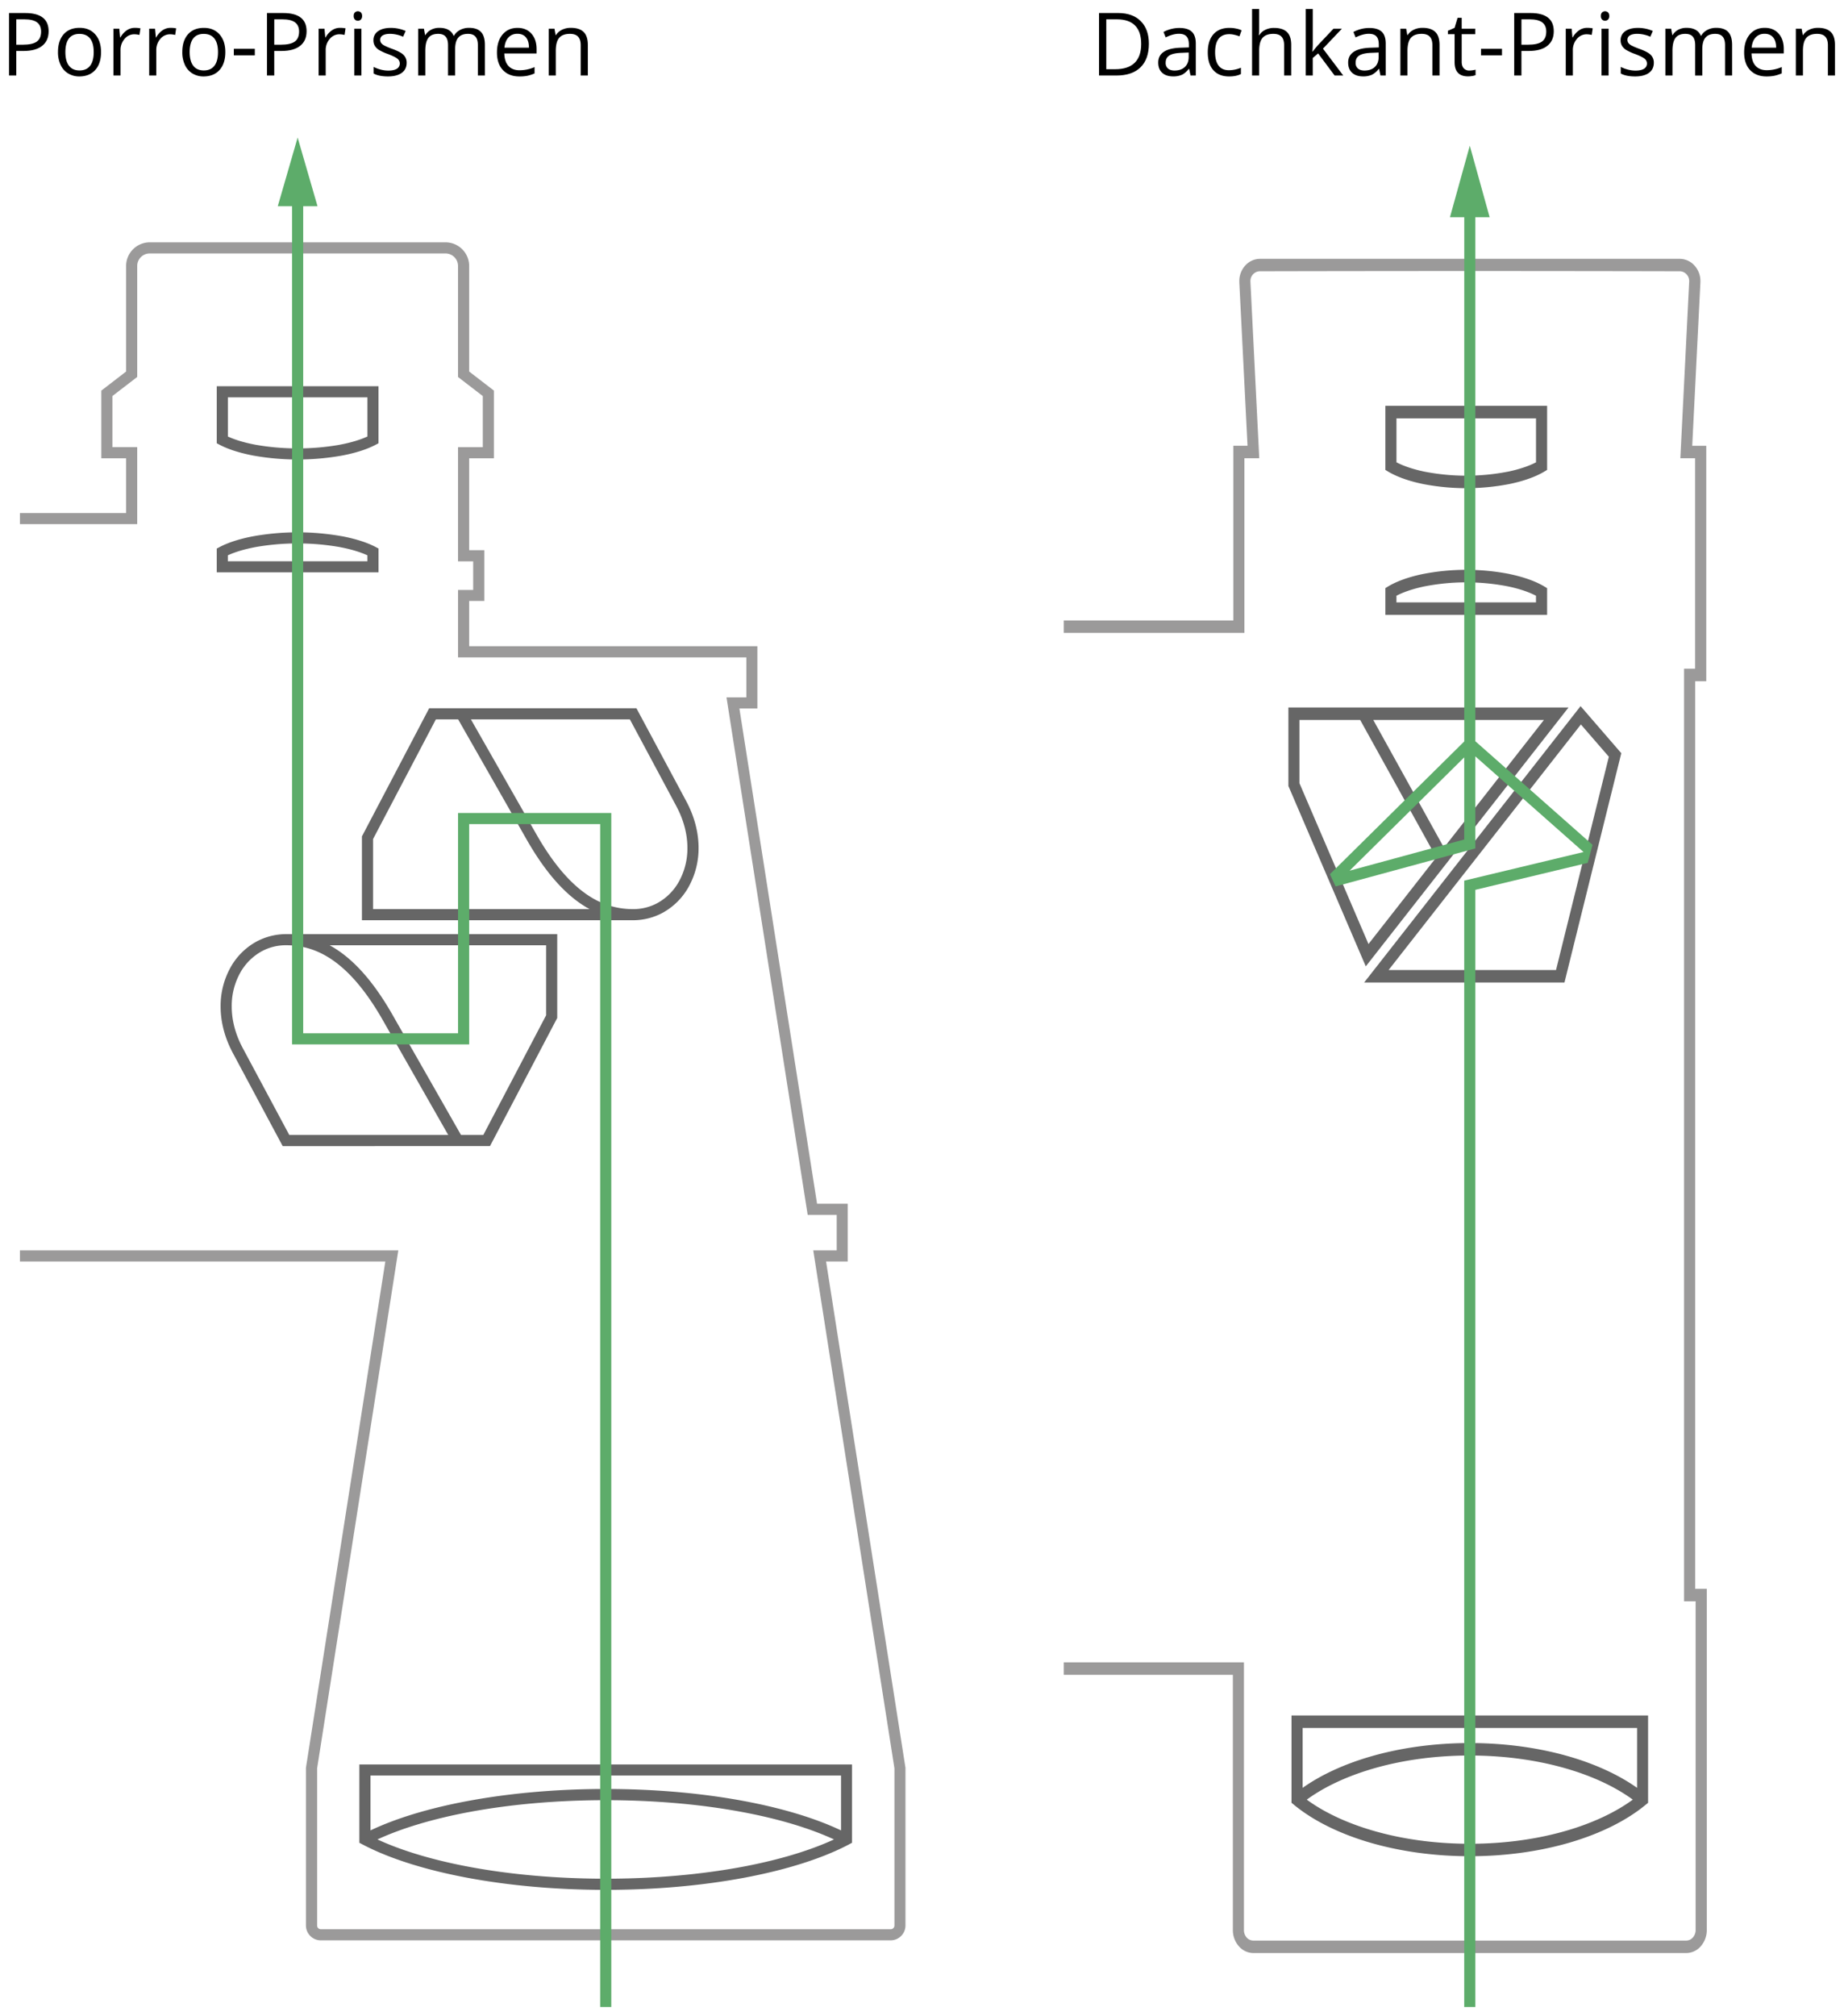 <?xml version="1.0" encoding="UTF-8" standalone="no"?>
<svg id="base" xmlns="http://www.w3.org/2000/svg" viewBox="-10 -10 2044.25 2233.97"><defs><style>.cls-1{fill:#9b9a9a;}.cls-1,.cls-2,.cls-3{fill-rule:evenodd;}.cls-2{fill:#666;}.cls-3{fill:#5dac6a;}</style></defs><path class="cls-1" d="M211.56,1714.88H631l-90,573.94V2463a4.09,4.09,0,0,0,4.1,4.1h631.81a4.11,4.11,0,0,0,4.1-4.1V2288.82l-90-573.94h26v-39.34h-32.17q-45-286.74-90-573.47h22v-44.32H697.24V983H714V951.37h-16.8V824.83h27.47V768.17l-27.47-21.12V624a13.9,13.9,0,0,0-13.86-13.85h-328A13.86,13.86,0,0,0,341.56,624v123l-27.48,21.12v56.66h27.48v85.31h-130V897.82H329.23V837.15H301.76v-75L329.23,741V624a26.29,26.29,0,0,1,26.18-26.18h328A26.26,26.26,0,0,1,709.56,624V741L737,762.14v75H709.56V939h16.81v56.23H709.56v50.15h319.49v69h-19.92l86.1,548.81h34v64h-24l88,561V2463a16.49,16.49,0,0,1-16.43,16.43H545A16.51,16.51,0,0,1,528.61,2463V2288.17l88-561H211.56Z" transform="translate(-199.44 -339.3)"></path><path class="cls-2" d="M605.77,822.23c-9.54,5-22.55,9.19-37.8,12a280.31,280.31,0,0,1-97.14,0c-15.26-2.84-28.27-7-37.8-12l-3.3-1.75v-63.2H609.06v63.2l-3.29,1.75Zm525,1550.82c-29.33,15.5-69.59,28.32-117,37.14-45.49,8.48-97.56,13.29-152.81,13.29s-107.33-4.81-152.82-13.29c-47.39-8.82-87.65-21.64-117-37.14l-3.3-1.75v-86.77H1134v86.77l-3.3,1.75ZM1114,2367.6c-27.07-12.52-62-23-102.45-30.5-44.66-8.32-96-13-150.6-13s-106,4.72-150.61,13c-40.41,7.53-75.38,18-102.45,30.5,27.07,12.53,62,23,102.45,30.51,44.66,8.32,96,13,150.61,13s105.94-4.73,150.6-13c40.41-7.53,75.38-18,102.45-30.51Zm-513.82-10c28.34-13.48,65.25-24.67,108-32.62,45.49-8.47,97.56-13.29,152.82-13.29s107.32,4.82,152.81,13.29c42.7,7.95,79.61,19.14,108,32.62v-60.79H600.18v60.79Zm97.17-1231.17h-24.7L603,1259.09v77.61H843q-4.77-2.61-9.59-5.87c-19.41-13.21-39.2-35-59.07-69.36l-77-135ZM700.51,1587h24.71l69.64-132.62v-77.61h-240q4.78,2.61,9.6,5.88c19.42,13.21,39.21,35,59.06,69.34l77,135Zm-197.68,12.33-55.17-103C438.21,1478.68,434,1461,434,1444.57a87.79,87.79,0,0,1,10.84-42.94A73.23,73.23,0,0,1,474,1372.55a70,70,0,0,1,32.92-8.14H807.18v92.91l-74.55,142ZM458.5,1490.56c-8.43-15.73-12.18-31.45-12.18-46a75.64,75.64,0,0,1,9.25-37,61,61,0,0,1,24.21-24.22,56.17,56.17,0,0,1,26.71-6.61c16.41,0,33.51,4.08,51,16,18,12.24,36.52,32.7,55.37,65.34L686.36,1587H510.16l-51.66-96.4ZM895,1114.15,950.2,1217.1c9.46,17.65,13.67,35.35,13.67,51.77A87.86,87.86,0,0,1,953,1311.8a73.32,73.32,0,0,1-29.16,29.09,69.65,69.65,0,0,1-32.65,8.14H590.68v-92.92q37.3-71,74.55-142Zm44.33,108.73c8.42,15.72,12.17,31.45,12.17,46a75.58,75.58,0,0,1-9.25,37,60.92,60.92,0,0,1-24.2,24.23,56.32,56.32,0,0,1-26.72,6.6c-16.41,0-33.5-4.07-51-16-18-12.25-36.52-32.7-55.33-65.29L711.5,1126.47H887.71l51.66,96.41ZM596.74,944.67c-8.14-3.76-18.72-6.91-31-9.2a270.6,270.6,0,0,0-92.71,0c-12.26,2.29-22.84,5.44-31,9.2v6.55H596.74v-6.55ZM568,923.39c15.25,2.84,28.26,7,37.8,12l3.29,1.75v26.38H429.73V937.17l3.3-1.75c9.53-5,22.54-9.19,37.8-12a280.31,280.31,0,0,1,97.14,0Zm-2.22-101.21c12.27-2.28,22.85-5.44,31-9.2V769.61H442.06V813c8.14,3.76,18.72,6.92,31,9.2a270.6,270.6,0,0,0,92.71,0Z" transform="translate(-199.44 -339.3)"></path><polygon class="cls-3" points="326.13 218.53 326.13 1135.01 497.8 1135.01 497.8 890.89 667.67 890.89 667.67 2213.97 655.35 2213.97 655.35 903.21 510.13 903.21 510.13 1147.33 313.8 1147.33 313.8 218.53 297.93 218.53 319.96 142.41 342 218.53 326.13 218.53"></polygon><path class="cls-2" d="M1728.89,1404.18h185.54L1973,1167.85l-31-35.76-213.16,272.09ZM2014,2329.06c-21.27,17.6-50.44,32.14-84.75,42.14-32.87,9.58-70.49,15-110.38,15s-77.51-5.45-110.39-15c-34.31-10-63.48-24.54-84.75-42.14l-2.53-2.09v-96.74H2016.5V2327l-2.53,2.09ZM1892.24,989.44c-8.14-4.23-18.72-7.77-31-10.33a241.53,241.53,0,0,0-92.71,0c-12.27,2.56-22.85,6.1-31,10.33v7.35h154.69v-7.35Zm-28.78-23.9c15.26,3.19,28.27,7.86,37.8,13.52l3.3,2v29.62H1725.23V981l3.3-2c9.53-5.66,22.54-10.33,37.8-13.52a250.64,250.64,0,0,1,97.13,0ZM1901.26,852c-9.53,5.65-22.54,10.32-37.8,13.51a250.13,250.13,0,0,1-97.13,0c-15.26-3.19-28.27-7.86-37.8-13.51l-3.3-2v-71h179.33v71l-3.3,2Zm-40-.06c12.27-2.56,22.85-6.1,31-10.33V792.9H1737.55v48.69c8.14,4.23,18.72,7.77,31,10.33a241.53,241.53,0,0,0,92.71,0Zm138.29,1471.57c-19.29-14.11-44.36-25.89-73.4-34.35-31.81-9.27-68.36-14.54-107.3-14.54s-75.5,5.27-107.3,14.54c-29,8.46-54.12,20.24-73.41,34.35,19.29,14.12,44.36,25.9,73.41,34.36,31.8,9.27,68.35,14.54,107.3,14.54s75.49-5.27,107.3-14.54c29-8.46,54.11-20.24,73.4-34.36Zm-366-13.06c20.09-14.24,45.64-26.1,75-34.64,32.88-9.58,70.49-15,110.39-15s77.51,5.44,110.38,15c29.31,8.54,54.87,20.4,75,34.64v-66.37H1633.5v66.37Zm78.33-1183.33H1901l-110.81,141.44-78.33-141.44Zm69.84,152.27-75.19,96L1630,1197.16V1127.1h67.33l84.33,152.27Zm-80,138.65,239.94-306.26,45.14,52.15q-31.51,127-63,254.11Zm226.56-304.76-224.74,286.87q-42.9-99.95-85.79-199.89v-87Z" transform="translate(-199.44 -339.3)"></path><path class="cls-1" d="M1368.74,2171.35h199.72V2468a12.44,12.44,0,0,0,3,8.26,9.85,9.85,0,0,0,7.35,3.42h480a9.84,9.84,0,0,0,7.34-3.43,12.39,12.39,0,0,0,3.06-8.25V2103.72h-12.82V1070.3h12.26V837.07h-16.38l9.8-195.87v-.55a10.8,10.8,0,0,0-2.81-7.24,10.41,10.41,0,0,0-7-3.51q-233.34-.54-466.81,0a10.43,10.43,0,0,0-7,3.51,10.8,10.8,0,0,0-2.81,7.24v.55l9.8,195.87H1569v193.57H1368.74V1016.8h188V823.24h15.7L1563.33,642l0-1.3a25.42,25.42,0,0,1,6.52-17.08,22.17,22.17,0,0,1,15-7.45l1.27-.06h465.61l1.27.06a22.21,22.21,0,0,1,15,7.45,25.46,25.46,0,0,1,6.51,17.08l0,1.3-9.07,181.29H2081v260.89h-12.27V2089.89h12.83V2468a27.12,27.12,0,0,1-6.67,18,21.51,21.51,0,0,1-16.06,7.49H1578.86a21.47,21.47,0,0,1-16-7.49l0,0a27.07,27.07,0,0,1-6.67-18v-282.8H1368.74Z" transform="translate(-199.44 -339.3)"></path><path class="cls-3" d="M1818.84,490.81l-22,79.24h15.87V1150.9L1663.79,1298l6.27,13.55L1825,1269.44v-102l119.94,106-132.27,31.71V2553.27H1825V1315.34l124.57-29.87,5.35-20L1825,1150.68V570.05h15.87l-22-79.24Zm-6.17,768.77-127.09,34.54,127.09-125.58Z" transform="translate(-199.44 -339.3)"></path><path d="M243.34,363.93q0,10.51-7.17,16.18t-20.54,5.66h-8.14V413h-8.05V343.76h17.95Q243.34,343.76,243.34,363.93Zm-35.85,14.92h7.24q10.71,0,15.49-3.46T235,364.31q0-6.87-4.49-10.23t-14-3.36h-9Z" transform="translate(-199.44 -339.3)"></path><path d="M301.46,387q0,12.69-6.4,19.82T277.4,414A23.4,23.4,0,0,1,265,410.68a21.48,21.48,0,0,1-8.33-9.38,32.63,32.63,0,0,1-2.94-14.3q0-12.69,6.35-19.78t17.62-7.08q10.89,0,17.31,7.25T301.46,387Zm-39.55,0q0,9.94,4,15.15t11.69,5.21q7.73,0,11.73-5.18t4-15.18q0-9.9-4-15t-11.82-5.14q-7.73,0-11.65,5.07T261.91,387Z" transform="translate(-199.44 -339.3)"></path><path d="M338.92,360.14a30.66,30.66,0,0,1,6.2.57L344,368a26.53,26.53,0,0,0-5.69-.72,13.82,13.82,0,0,0-10.77,5.12,18.63,18.63,0,0,0-4.48,12.74V413h-7.86V361.09h6.49l.9,9.62H323a22.7,22.7,0,0,1,7-7.82A15.67,15.67,0,0,1,338.92,360.14Z" transform="translate(-199.44 -339.3)"></path><path d="M378.52,360.14a30.66,30.66,0,0,1,6.2.57l-1.09,7.3a26.45,26.45,0,0,0-5.68-.72,13.86,13.86,0,0,0-10.78,5.12,18.67,18.67,0,0,0-4.47,12.74V413h-7.87V361.09h6.49l.9,9.62h.38a22.9,22.9,0,0,1,7-7.82A15.71,15.71,0,0,1,378.52,360.14Z" transform="translate(-199.44 -339.3)"></path><path d="M439.24,387q0,12.69-6.4,19.82T415.17,414a23.39,23.39,0,0,1-12.36-3.27,21.48,21.48,0,0,1-8.33-9.38,32.63,32.63,0,0,1-2.94-14.3q0-12.69,6.35-19.78t17.62-7.08q10.89,0,17.31,7.25T439.24,387Zm-39.55,0q0,9.94,4,15.15t11.69,5.21q7.72,0,11.73-5.18t4-15.18q0-9.9-4-15t-11.82-5.14q-7.72,0-11.65,5.07T399.69,387Z" transform="translate(-199.44 -339.3)"></path><path d="M448.66,390.6v-7.2h23.26v7.2Z" transform="translate(-199.44 -339.3)"></path><path d="M529.32,363.93q0,10.51-7.18,16.18t-20.53,5.66h-8.14V413h-8.06V343.76h18Q529.32,343.76,529.32,363.93Zm-35.85,14.92h7.24q10.71,0,15.49-3.46T521,364.31q0-6.87-4.5-10.23t-14-3.36h-9Z" transform="translate(-199.44 -339.3)"></path><path d="M566.31,360.14a30.76,30.76,0,0,1,6.21.57l-1.09,7.3a26.53,26.53,0,0,0-5.69-.72A13.82,13.82,0,0,0,555,372.41a18.63,18.63,0,0,0-4.48,12.74V413h-7.86V361.09h6.49l.9,9.62h.38a22.7,22.7,0,0,1,7-7.82A15.67,15.67,0,0,1,566.31,360.14Z" transform="translate(-199.44 -339.3)"></path><path d="M581.56,347a5.19,5.19,0,0,1,1.33-3.95,4.9,4.9,0,0,1,6.58,0,5.12,5.12,0,0,1,1.38,3.93,5.21,5.21,0,0,1-1.38,4,4.81,4.81,0,0,1-6.58,0A5.31,5.31,0,0,1,581.56,347Zm8.53,66h-7.86V361.09h7.86Z" transform="translate(-199.44 -339.3)"></path><path d="M640.25,398.84q0,7.25-5.4,11.18T619.69,414q-10.32,0-16.1-3.27v-7.29a39.33,39.33,0,0,0,8,3,33.42,33.42,0,0,0,8.27,1.09q6.15,0,9.47-2a6.76,6.76,0,0,0,.69-11.17q-2.62-2.16-10.26-5.1a55.9,55.9,0,0,1-10.3-4.71,14,14,0,0,1-4.54-4.57,11.85,11.85,0,0,1-1.5-6.11,11.64,11.64,0,0,1,5.17-10q5.16-3.66,14.16-3.67a41.52,41.52,0,0,1,16.39,3.41l-2.8,6.4a37.56,37.56,0,0,0-14.16-3.22q-5.6,0-8.43,1.75a5.41,5.41,0,0,0-2.84,4.83,5.88,5.88,0,0,0,1.06,3.55,10.6,10.6,0,0,0,3.44,2.8,77.39,77.39,0,0,0,9.09,3.83q9.24,3.38,12.48,6.78A12,12,0,0,1,640.25,398.84Z" transform="translate(-199.44 -339.3)"></path><path d="M719.2,413V379.23q0-6.21-2.65-9.31c-1.77-2.06-4.52-3.1-8.24-3.1q-7.35,0-10.85,4.22T694,384v29h-7.87V379.23q0-6.21-2.65-9.31c-1.77-2.06-4.53-3.1-8.29-3.1q-7.38,0-10.82,4.43t-3.43,14.52V413H653V361.09h6.4l1.28,7.1h.37a15.6,15.6,0,0,1,6.28-5.92,19.17,19.17,0,0,1,9.07-2.13q12.18,0,15.91,8.81h.38a16.6,16.6,0,0,1,6.73-6.44,20.85,20.85,0,0,1,10-2.37q8.81,0,13.19,4.53t4.38,14.47V413Z" transform="translate(-199.44 -339.3)"></path><path d="M765.19,414q-11.51,0-18.16-7t-6.66-19.47q0-12.56,6.18-19.94t16.6-7.39q9.76,0,15.44,6.42t5.69,16.93v5H748.52q.24,9.13,4.62,13.87t12.33,4.74a41.92,41.92,0,0,0,16.58-3.5v7a40.92,40.92,0,0,1-7.89,2.59A44.32,44.32,0,0,1,765.19,414Zm-2.13-47.22a12.82,12.82,0,0,0-10,4.07q-3.72,4.08-4.38,11.27h27.14q0-7.43-3.32-11.39T763.06,366.73Z" transform="translate(-199.44 -339.3)"></path><path d="M833.2,413V379.42q0-6.35-2.89-9.47t-9-3.13q-8.14,0-11.94,4.41t-3.79,14.54V413h-7.86V361.09h6.39l1.28,7.1h.38a16.12,16.12,0,0,1,6.78-5.94,22,22,0,0,1,9.7-2.11q9.39,0,14.12,4.53t4.74,14.47V413Z" transform="translate(-199.44 -339.3)"></path><path d="M1463.08,377.71q0,17.16-9.31,26.22T1427,413h-19.18V343.75H1429q16.14,0,25.1,9T1463.08,377.71Zm-8.52.29q0-13.54-6.8-20.42t-20.2-6.86h-11.7V406h9.8q14.4,0,21.65-7.08T1454.56,378Z" transform="translate(-199.44 -339.3)"></path><path d="M1509.26,413l-1.56-7.39h-.38q-3.88,4.88-7.75,6.61a23.6,23.6,0,0,1-9.63,1.73q-7.73,0-12.11-4t-4.38-11.32q0-15.72,25.15-16.48l8.81-.29v-3.22c0-4.07-.87-7.08-2.63-9s-4.55-2.91-8.4-2.91q-6.5,0-14.69,4l-2.41-6a37,37,0,0,1,8.41-3.27,36.32,36.32,0,0,1,9.16-1.18q9.29,0,13.76,4.12t4.48,13.21V413Zm-17.76-5.54q7.34,0,11.53-4t4.19-11.27v-4.69l-7.86.33q-9.37.33-13.52,2.92t-4.15,8a8.06,8.06,0,0,0,2.59,6.49C1486,406.72,1488.4,407.46,1491.5,407.46Z" transform="translate(-199.44 -339.3)"></path><path d="M1552,414q-11.28,0-17.45-6.94t-6.18-19.63q0-13,6.27-20.13t17.88-7.11a35.25,35.25,0,0,1,7.48.81,24.62,24.62,0,0,1,5.88,1.89l-2.42,6.68a37.89,37.89,0,0,0-5.68-1.73,25.34,25.34,0,0,0-5.45-.69q-15.83,0-15.82,20.18,0,9.57,3.86,14.68t11.44,5.12a35,35,0,0,0,13.31-2.79v7Q1559.95,414,1552,414Z" transform="translate(-199.44 -339.3)"></path><path d="M1613,413V379.42q0-6.35-2.89-9.47t-9-3.13q-8.19,0-12,4.45t-3.76,14.59V413h-7.87V339.3h7.87v22.31a49.09,49.09,0,0,1-.38,6.68h.47a16,16,0,0,1,6.61-5.9,21.55,21.55,0,0,1,9.78-2.15q9.51,0,14.28,4.52t4.76,14.38V413Z" transform="translate(-199.44 -339.3)"></path><path d="M1644.77,386.43a90.33,90.33,0,0,1,6.2-7.58l16.77-17.76h9.33l-21,22.12,22.5,29.79H1669l-18.33-24.53-5.92,5.11V413H1637V339.3h7.77v39.08c0,1.73-.13,4.42-.38,8.05Z" transform="translate(-199.44 -339.3)"></path><path d="M1719.84,413l-1.57-7.39h-.37a21.9,21.9,0,0,1-7.75,6.61,23.62,23.62,0,0,1-9.64,1.73q-7.71,0-12.1-4T1684,398.65q0-15.72,25.15-16.48l8.81-.29v-3.22q0-6.11-2.63-9t-8.41-2.91q-6.48,0-14.68,4l-2.41-6a36.88,36.88,0,0,1,8.4-3.27,36.45,36.45,0,0,1,9.17-1.18q9.28,0,13.76,4.12t4.47,13.21V413Zm-17.76-5.54q7.34,0,11.53-4t4.19-11.27v-4.69l-7.86.33q-9.37.33-13.52,2.92t-4.15,8a8.09,8.09,0,0,0,2.58,6.49Q1697.43,407.47,1702.08,407.46Z" transform="translate(-199.44 -339.3)"></path><path d="M1777.38,413V379.42q0-6.35-2.89-9.47t-9-3.13q-8.15,0-11.94,4.41t-3.79,14.54V413h-7.86V361.09h6.39l1.28,7.1h.38a16.12,16.12,0,0,1,6.78-5.94,22.06,22.06,0,0,1,9.71-2.11q9.38,0,14.11,4.53t4.74,14.47V413Z" transform="translate(-199.44 -339.3)"></path><path d="M1818.16,407.46a25.21,25.21,0,0,0,4-.31,25.53,25.53,0,0,0,3.08-.64v6a14.1,14.1,0,0,1-3.77,1,28.18,28.18,0,0,1-4.47.41Q1802,414,1802,398.08V367.2h-7.43v-3.79l7.43-3.27,3.32-11.08h4.55v12h15.06v6.11h-15.06v30.55c0,3.13.74,5.52,2.22,7.2A7.77,7.77,0,0,0,1818.16,407.46Z" transform="translate(-199.44 -339.3)"></path><path d="M1831.28,390.6v-7.2h23.26v7.2Z" transform="translate(-199.44 -339.3)"></path><path d="M1911.94,363.93q0,10.51-7.17,16.18t-20.53,5.66h-8.15V413h-8V343.75h18Q1911.94,343.75,1911.94,363.93Zm-35.85,14.92h7.24q10.71,0,15.49-3.46t4.79-11.08q0-6.87-4.5-10.23t-14-3.36h-9Z" transform="translate(-199.44 -339.3)"></path><path d="M1948.93,360.14a30.69,30.69,0,0,1,6.21.57l-1.09,7.29a27,27,0,0,0-5.68-.71,13.84,13.84,0,0,0-10.78,5.12,18.68,18.68,0,0,0-4.48,12.74V413h-7.86V361.09h6.49l.9,9.61h.38a23,23,0,0,1,7-7.81A15.7,15.7,0,0,1,1948.93,360.14Z" transform="translate(-199.44 -339.3)"></path><path d="M1964.18,347a5.23,5.23,0,0,1,1.33-3.95,4.9,4.9,0,0,1,6.58,0,5.1,5.1,0,0,1,1.38,3.93,5.21,5.21,0,0,1-1.38,4,4.81,4.81,0,0,1-6.58,0A5.35,5.35,0,0,1,1964.18,347Zm8.53,66h-7.86V361.09h7.86Z" transform="translate(-199.44 -339.3)"></path><path d="M2022.87,398.84q0,7.25-5.4,11.18T2002.31,414q-10.32,0-16.1-3.27v-7.29a39.2,39.2,0,0,0,8,3,33.28,33.28,0,0,0,8.26,1.09c4.11,0,7.26-.66,9.47-2a6.76,6.76,0,0,0,.69-11.17q-2.62-2.16-10.25-5.1a55.58,55.58,0,0,1-10.3-4.71,13.94,13.94,0,0,1-4.55-4.57,11.85,11.85,0,0,1-1.49-6.11,11.66,11.66,0,0,1,5.16-10q5.16-3.66,14.16-3.67a41.52,41.52,0,0,1,16.39,3.41L2019,370a37.56,37.56,0,0,0-14.16-3.22q-5.58,0-8.43,1.75a5.43,5.43,0,0,0-2.84,4.83,5.88,5.88,0,0,0,1.07,3.55,10.55,10.55,0,0,0,3.43,2.8,77.39,77.39,0,0,0,9.09,3.83q9.24,3.36,12.48,6.78A11.91,11.91,0,0,1,2022.87,398.84Z" transform="translate(-199.44 -339.3)"></path><path d="M2101.82,413V379.23q0-6.21-2.65-9.31c-1.77-2.06-4.52-3.1-8.24-3.1q-7.35,0-10.85,4.22t-3.5,13v29h-7.87V379.23q0-6.21-2.65-9.31c-1.77-2.06-4.53-3.1-8.29-3.1q-7.38,0-10.82,4.43t-3.43,14.52V413h-7.86V361.09h6.39l1.28,7.1h.38a15.44,15.44,0,0,1,6.27-5.92,19.2,19.2,0,0,1,9.07-2.13q12.18,0,15.92,8.81h.38a16.51,16.51,0,0,1,6.72-6.44,20.85,20.85,0,0,1,10-2.37q8.82,0,13.19,4.53t4.38,14.47V413Z" transform="translate(-199.44 -339.3)"></path><path d="M2147.81,414q-11.51,0-18.16-7T2123,387.47q0-12.56,6.18-19.94t16.61-7.39q9.75,0,15.44,6.42t5.68,16.93v5h-35.76q.24,9.13,4.62,13.87t12.34,4.74a41.75,41.75,0,0,0,16.57-3.51v7a42.27,42.27,0,0,1-7.88,2.59A44.42,44.42,0,0,1,2147.81,414Zm-2.13-47.22a12.82,12.82,0,0,0-10,4.07q-3.72,4.08-4.38,11.27h27.14q0-7.44-3.32-11.39T2145.68,366.73Z" transform="translate(-199.44 -339.3)"></path><path d="M2215.83,413V379.42q0-6.35-2.89-9.47t-9.05-3.13q-8.14,0-11.94,4.41t-3.78,14.54V413h-7.87V361.09h6.4l1.28,7.1h.37a16.12,16.12,0,0,1,6.78-5.94,22.06,22.06,0,0,1,9.71-2.11q9.38,0,14.11,4.53t4.74,14.47V413Z" transform="translate(-199.44 -339.3)"></path></svg>